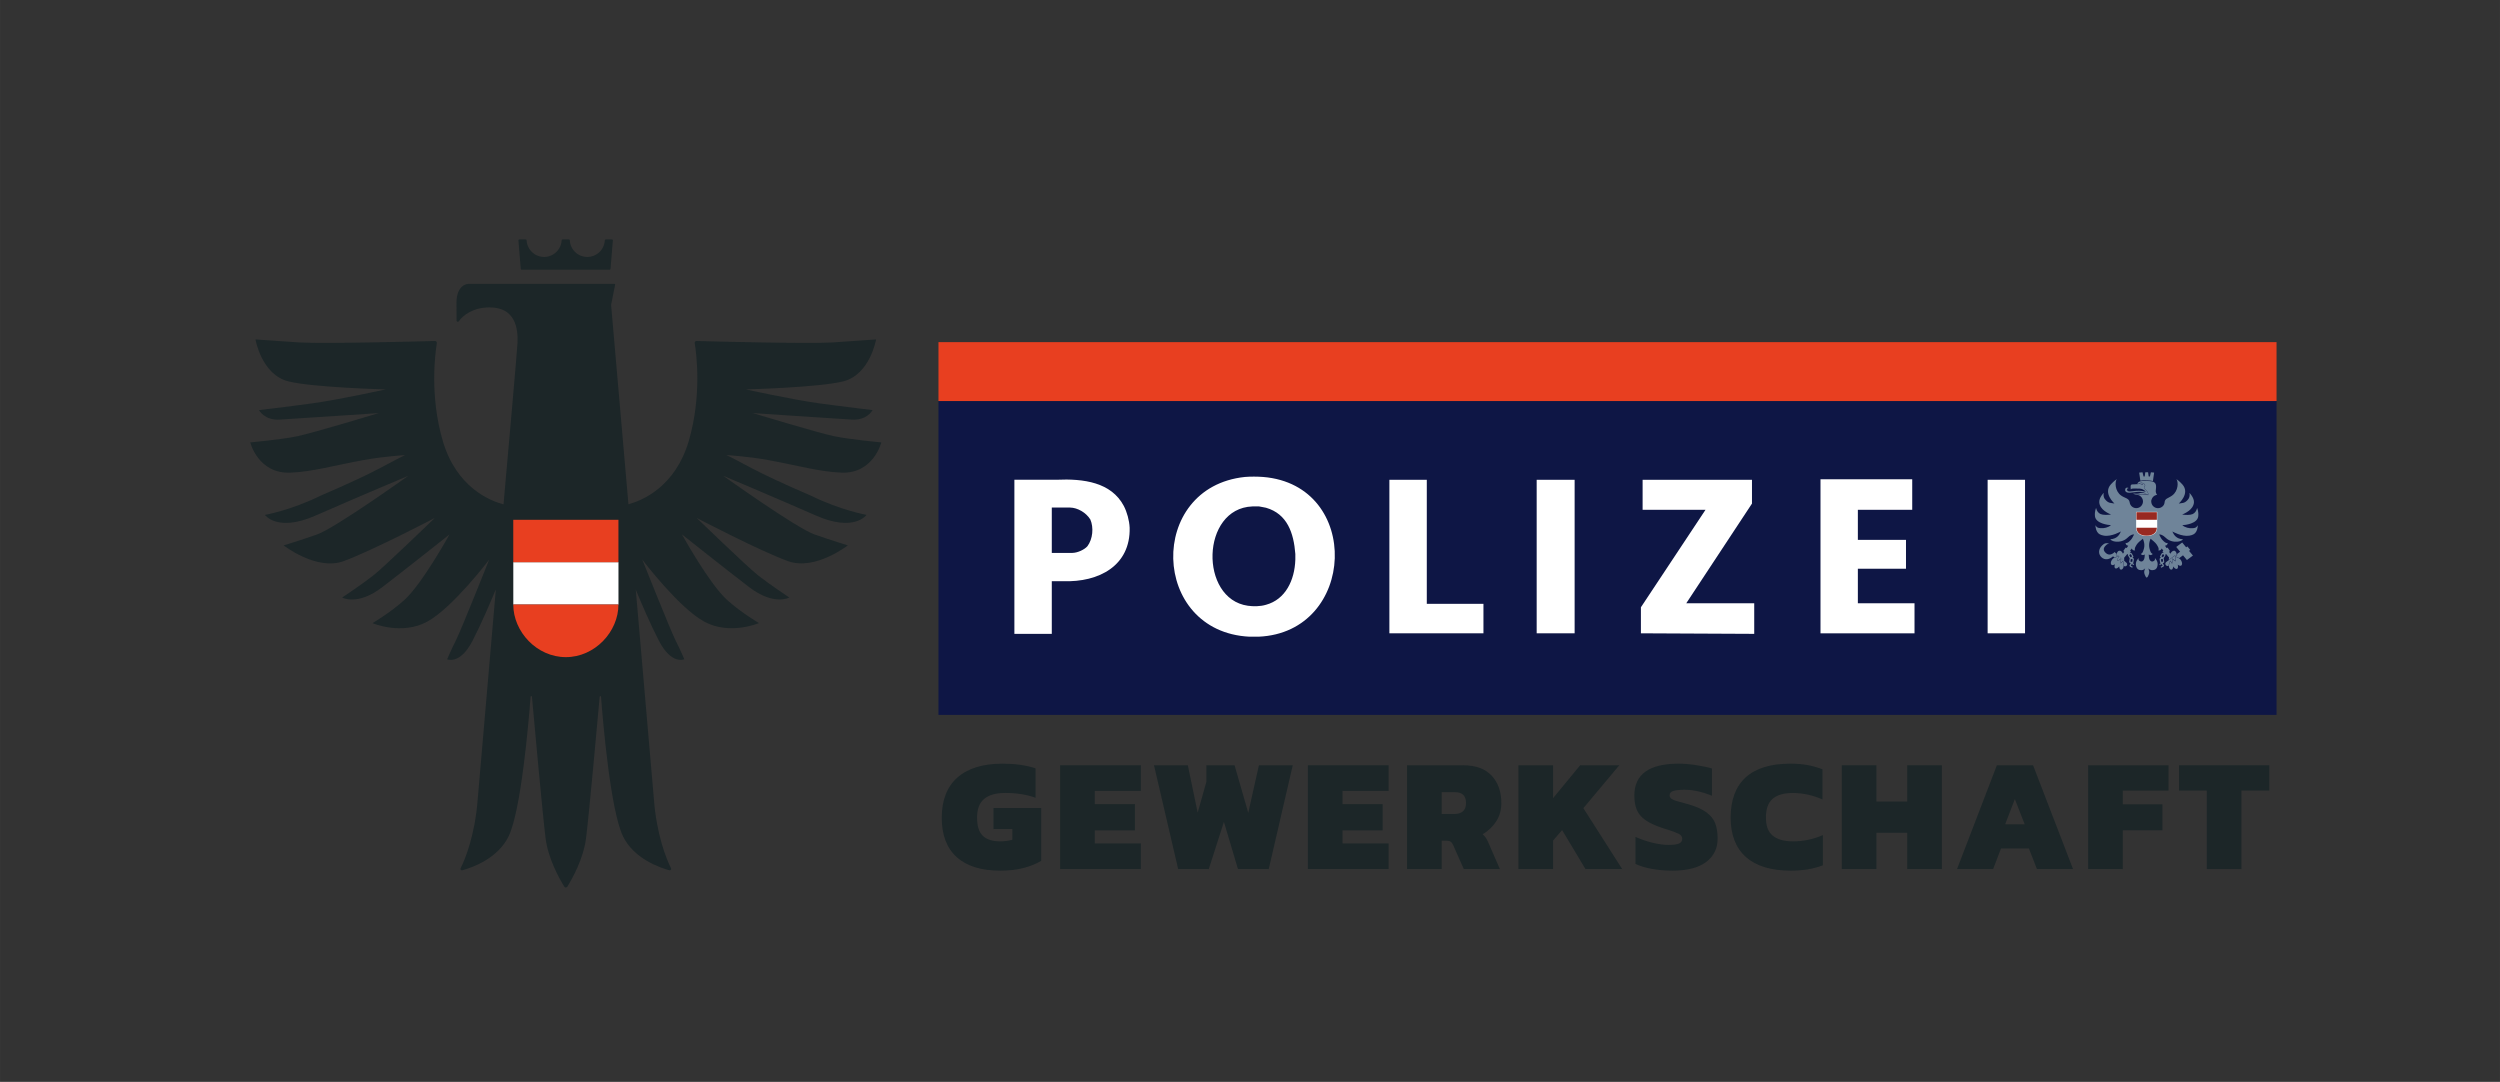 <?xml version="1.0" encoding="UTF-8"?><svg id="a" xmlns="http://www.w3.org/2000/svg" width="207.97mm" height="90mm" viewBox="0 0 589.52 255.12"><rect x="0" y="0" width="589.52" height="255.12" fill="#333333" stroke="none"/><defs><style>.u,.v{fill:#fff;}.w,.x{fill:#e83f20;}.y{fill:#982921;}.z{fill:#0e1645;}.aa{fill:#1c2628;}.ab{fill:#6f8499;}.v,.x{fill-rule:evenodd;}</style></defs><g><path class="aa" d="M198.42,111.46c7.58,.26,9.4-7.14,9.4-7.14,0,0-7.33-.66-11.19-1.47-3.86-.82-19.13-5.44-19.13-5.44,0,0,19.84,1.33,23.42,1.54,3.58,.21,4.84-2.25,4.84-2.25,0,0-6.24-.72-12.66-1.6-6.42-.89-17.2-3.27-17.2-3.27,0,0,17.2-.45,22.95-1.9,6.32-1.6,7.74-9.89,7.74-9.89l-10.42,.72c-6.19,.33-28.23-.25-31.92-.35-.27,0-.48,.24-.43,.51,.39,2.37,1.72,12.39-1.4,23.05-3.19,10.88-11.03,14.08-14.23,14.94-2.17-24.96-4.09-47.03-4.09-47.03l.95-4.72c.02-.11-.06-.22-.18-.22h-34.45s-2.78,.02-2.78,4.51c0,.68,.01,3.02,.02,4.15,0,.28,.36,.39,.52,.17,1.05-1.5,3.44-3.28,7.26-3.28,6.11,0,6.74,4.98,6.59,8.38-.07,1.64-1.87,21.94-3.3,38.07-3.14-.83-11.1-3.98-14.32-14.97-3.13-10.66-1.79-20.67-1.4-23.05,.05-.27-.16-.52-.43-.51-3.69,.1-25.73,.68-31.92,.35l-10.42-.72s1.42,8.29,7.74,9.89c5.75,1.45,22.95,1.9,22.95,1.9,0,0-10.78,2.38-17.2,3.27-6.42,.89-12.66,1.6-12.66,1.6,0,0,1.26,2.46,4.84,2.25,3.58-.21,23.42-1.54,23.42-1.54,0,0-15.27,4.62-19.13,5.44-3.86,.82-11.19,1.47-11.19,1.47,0,0,1.82,7.4,9.4,7.14,5.15-.18,10.5-1.73,17.36-2.98,4.91-.89,9.73-1.15,9.73-1.15-3.81,1.77-6.08,3.63-19.93,9.57-7.01,3.45-13.1,4.52-13.1,4.52,0,0,2.87,4.13,11.89,.18,10.29-4.52,21.9-9.39,21.9-9.39,0,0-17.22,12.32-21.52,13.83-4.31,1.51-7.86,2.57-7.86,2.57,0,0,7.74,6.05,14.13,3.72,6.76-2.47,21.52-10.19,21.52-10.19,0,0-11.88,11.5-14.51,13.56-2.62,2.06-7.34,5.21-7.34,5.21,0,0,3.6,2.05,9.49-2.47,5.9-4.52,15.82-12.41,15.82-12.41,0,0-6.44,11.69-10.69,15.5-3.37,3.02-7.47,5.41-7.47,5.41,0,0,6.88,2.95,12.92-.35,6.03-3.3,14.6-14.62,14.6-14.62,0,0-6.64,16.66-7.77,18.88-1.12,2.22-2.15,4.61-2.15,4.61,0,0,2.99,1.42,5.99-4.34,1.99-3.83,4.22-9.06,5.5-12.14-2.19,25.24-4.19,48.27-4.29,49.66-.63,8.2-2.94,14.03-4.02,16.09-.14,.27,.1,.56,.39,.49,2.12-.55,8.34-2.68,10.92-7.98,2.94-6.04,4.71-26.58,5.2-32.96,.01-.19,.29-.19,.31,0,.59,6.55,2.55,28.07,3.22,33.39,.61,4.81,3.21,9.47,4.4,11.4,.17,.28,.57,.28,.74,0,1.19-1.93,3.79-6.58,4.4-11.4,.68-5.32,2.63-26.81,3.22-33.38,.02-.19,.3-.19,.31,0,.49,6.39,2.26,26.91,5.2,32.95,2.58,5.3,8.8,7.42,10.92,7.98,.29,.08,.53-.22,.39-.49-1.07-2.07-3.39-7.89-4.02-16.09-.11-1.39-2.1-24.36-4.29-49.57,1.28,3.09,3.49,8.25,5.46,12.04,2.99,5.76,5.99,4.34,5.99,4.34,0,0-1.03-2.39-2.15-4.61-1.12-2.22-7.77-18.88-7.77-18.88,0,0,8.56,11.32,14.6,14.62,6.03,3.3,12.92,.35,12.92,.35,0,0-4.09-2.39-7.47-5.41-4.25-3.81-10.69-15.5-10.69-15.5,0,0,9.92,7.89,15.82,12.41,5.9,4.52,9.49,2.47,9.49,2.47,0,0-4.72-3.15-7.34-5.21-2.62-2.06-14.51-13.56-14.51-13.56,0,0,14.76,7.73,21.53,10.19,6.39,2.33,14.13-3.72,14.13-3.72,0,0-3.56-1.06-7.86-2.57-4.31-1.51-21.52-13.83-21.52-13.83,0,0,11.61,4.87,21.9,9.39,9.01,3.96,11.89-.18,11.89-.18,0,0-6.09-1.07-13.1-4.52-13.85-5.94-16.13-7.81-19.93-9.57,0,0,4.82,.26,9.73,1.15,6.87,1.24,12.22,2.8,17.36,2.98Zm-54.1-55h-1.47c-.12,0-.22,.1-.23,.22-.12,2.18-1.92,3.91-4.13,3.91s-4.01-1.73-4.13-3.91c0-.12-.1-.22-.23-.22h-.73s0,0,0,0h-.73c-.12,0-.22,.1-.23,.22-.12,2.18-1.92,3.91-4.13,3.91s-4.01-1.73-4.13-3.91c0-.12-.1-.22-.23-.22h-1.47c-.14,0-.24,.12-.23,.25l.55,6.69c0,.12,.11,.21,.23,.21h20.71c.12,0,.22-.09,.23-.21l.55-6.69c.01-.14-.1-.25-.23-.25Z"/><g><rect class="u" x="121.04" y="132.57" width="24.8" height="9.99"/><path class="x" d="M145.83,132.57h-24.8v-9.99h24.8v9.99Zm-24.8,9.99c0,6.4,5.55,12.4,12.4,12.4s12.4-6,12.4-12.4h-24.8Z"/></g></g><g><path class="aa" d="M225.6,202.12c-2.36-2.13-3.53-5.23-3.53-9.31s1.23-7.28,3.69-9.46c2.46-2.18,6.02-3.27,10.68-3.27,2.96,0,5.55,.37,7.75,1.1v6.95c-2.03-.76-4.42-1.14-7.18-1.14-2.15,0-3.79,.46-4.92,1.39-1.13,.93-1.69,2.4-1.69,4.43s.45,3.4,1.35,4.28c.9,.87,2.26,1.31,4.08,1.31,1.09,0,2.05-.13,2.89-.38v-2.51h-4.45v-4.98h11.25v12.46c-1.09,.68-2.45,1.24-4.07,1.67-1.62,.43-3.48,.65-5.59,.65-4.48,0-7.9-1.06-10.26-3.19Z"/><path class="aa" d="M249.99,180.46h19.04v6.04h-10.87v3.12h9.46v6.19h-9.46v3.08h10.87v6.04h-19.04v-24.47Z"/><path class="aa" d="M272.12,180.46h7.98l2.32,11.17,2.05-7.26v-3.91h6.65l3.23,11.21,2.51-11.21h7.98l-5.66,24.47h-7.26l-3.31-11.13-3.57,11.13h-7.22l-5.7-24.47Z"/><path class="aa" d="M308.41,180.46h19.04v6.04h-10.87v3.12h9.46v6.19h-9.46v3.08h10.87v6.04h-19.04v-24.47Z"/><path class="aa" d="M331.8,180.46h13.22c2.96,0,5.21,.82,6.73,2.45,1.52,1.63,2.28,3.79,2.28,6.48,0,1.6-.4,3.02-1.2,4.28-.8,1.25-1.87,2.27-3.21,3.06,.48,.38,.89,.94,1.22,1.67l2.85,6.54h-8.51l-2.51-5.66c-.18-.38-.37-.65-.59-.8-.21-.15-.53-.23-.93-.23h-1.18v6.69h-8.17v-24.47Zm11.17,11.48c.89,0,1.56-.21,2.03-.65,.47-.43,.7-1.06,.7-1.9,0-1.72-.85-2.58-2.55-2.58h-3.19v5.13h3Z"/><path class="aa" d="M358.06,180.46h8.17v7.75l6.38-7.75h9.23l-8.47,10.11,9.16,14.37h-8.66l-5.51-9.2-2.13,2.47v6.73h-8.17v-24.47Z"/><path class="aa" d="M389.55,204.9c-1.53-.28-2.83-.67-3.89-1.18v-6.38c1.19,.56,2.51,1.01,3.95,1.37,1.44,.36,2.75,.53,3.91,.53,1.06,0,1.86-.11,2.38-.32,.52-.21,.78-.59,.78-1.12,0-.48-.24-.86-.72-1.12s-1.38-.61-2.7-1.04c-.38-.1-.86-.25-1.44-.46-1.65-.56-2.93-1.16-3.84-1.81-.91-.65-1.57-1.42-1.98-2.34s-.61-2.05-.61-3.42c0-5.02,3.48-7.53,10.45-7.53,1.24,0,2.61,.11,4.1,.34,1.49,.23,2.75,.49,3.76,.8v6.42c-2.36-.94-4.52-1.41-6.5-1.41-1.09,0-1.94,.09-2.56,.27-.62,.18-.93,.52-.93,1.03,0,.33,.13,.6,.4,.8,.27,.2,.65,.38,1.14,.53s1.36,.39,2.6,.72c1.95,.53,3.44,1.18,4.48,1.94s1.75,1.63,2.13,2.62c.38,.99,.57,2.19,.57,3.61,0,2.33-.91,4.17-2.72,5.53-1.81,1.36-4.45,2.03-7.92,2.03-1.7,0-3.31-.14-4.85-.42Z"/><path class="aa" d="M411.71,202.1c-2.41-2.14-3.61-5.25-3.61-9.33s1.18-7.31,3.55-9.46c2.37-2.15,5.87-3.23,10.51-3.23,1.49,0,2.84,.11,4.03,.32,1.19,.22,2.38,.55,3.57,1.01v7.11c-2.28-1.01-4.62-1.52-7.03-1.52-2.1,0-3.68,.46-4.73,1.37-1.05,.91-1.58,2.38-1.58,4.41s.54,3.41,1.62,4.29c1.08,.89,2.67,1.33,4.77,1.33,2.46,0,4.8-.49,7.03-1.48v7.14c-1.17,.43-2.36,.75-3.57,.95-1.22,.2-2.56,.3-4.03,.3-4.61,0-8.12-1.07-10.53-3.21Z"/><path class="aa" d="M434.31,180.46h8.17v8.55h7.26v-8.55h8.17v24.47h-8.17v-8.55h-7.26v8.55h-8.17v-24.47Z"/><path class="aa" d="M470.87,180.46h8.55l9.42,24.47h-8.51l-1.9-4.86h-6.57l-1.86,4.86h-8.51l9.39-24.47Zm6.57,13.91l-2.32-5.93-2.28,5.93h4.6Z"/><path class="aa" d="M492.4,180.46h18.96v5.97h-10.79v3.23h9.35v6.12h-9.35v9.16h-8.17v-24.47Z"/><path class="aa" d="M520.38,186.43h-6.54v-5.97h21.28v5.97h-6.57v18.51h-8.17v-18.51Z"/></g><g><rect id="b" class="z" x="221.3" y="94.57" width="315.53" height="74.01"/><rect id="c" class="w" x="221.3" y="80.68" width="315.53" height="13.89"/><g id="d"><path id="e" class="v" d="M248.02,119.69v10.69h4.88c1.27-.03,2.81-.78,3.51-1.56,1.29-1.71,1.52-4.43,.7-6.32-1.02-1.65-3.04-2.78-4.75-2.81h-4.33Zm-8.82-6.55v36.33h8.82v-12.42h2.67c8.48,.3,15.91-3.69,15.69-12.61-.08-1.72-.62-3.68-1.38-5.14-2.95-5.57-9.46-6.47-15.91-6.17h-9.89"/></g><g id="f"><path id="g" class="v" d="M297.84,112.47c23.4,1.9,22.05,36.69-1.07,37.67h-2.14c-23.35-1.16-24.21-35.24-1.07-37.67,1.41-.11,2.83-.1,4.27,0Zm-.94,6.95c.54,.14,1.12,.17,1.63,.31,5.03,1.45,6.54,5.96,6.92,10.91v1.34c-.16,4.87-2.34,9.38-6.91,10.63-1.41,.42-3,.41-4.29,.23-11.47-1.62-11.08-22.95,1.06-23.42"/></g><g id="h"><path id="i" class="v" d="M327.63,113.14v36.2h22.18v-6.95h-13.36v-29.25h-8.82"/></g><path id="j" class="u" d="M362.36,113.14v36.2h8.95v-36.2h-8.95Z"/><g id="k"><path id="l" class="v" d="M387.34,113.14v7.08h14.83l-15.23,22.98v6.14l26.72,.13v-7.21h-16.03l15.5-23.51v-5.61h-25.78"/></g><g id="m"><path id="n" class="v" d="M429.29,113.01v36.33h22.17v-7.08s-13.36,0-13.36,0v-8.15h11.35v-6.81h-11.35v-7.08h12.82v-7.21h-21.64"/></g><path id="o" class="u" d="M468.7,113.14v36.2h8.82v-36.2h-8.82Z"/><g id="p"><path id="q" class="ab" d="M500.88,132.17l-1.37-1.23-.06-.06c-.1,.06-.21,.1-.32,.12-.05-.31,.05-.65,.23-.9,.09-.14,.23-.2,.35-.23,.32-.09,.67,.18,.9,.69l.3-.44-.13-.1c-.06-.04-.08-.12-.04-.17l.46-.66c.04-.05,.12-.07,.17-.03l.12,.08,.38-.57h-.03c-.6-.02-.61-.65-.61-.65,.44,.14,.78-.24,1.23-.7,.27-.28,.57-.86,.78-1.29-.33-.04-.86,.08-1.6,.82-.72,.7-1.81,.97-2.69,.88-1.14-.12-1.31-.57-1.31-.57,1.57-.08,2.16-1.05,2.49-1.84,0,0-2.23,1.3-4.02,.99-.73-.12-1.29-.38-1.58-.9-.46-.81-.4-1.55-.4-1.55,.38,.68,.82,.65,1.21,.69,.78,.07,1.79-.14,2.44-.71-.62-.03-3.56-.35-3.77-2.09-.13-1.14,.26-1.96,.26-1.96,.18,.75,.54,1.2,1.08,1.44,.59,.25,1.59,.21,2.45,.11-.57-.25-2.67-1.13-2.78-2.9-.07-1.08,1.04-2.21,1.04-2.21-.09,.77,0,1.22,.52,1.74,.71,.74,1.15,.6,2.02,.77,.04,0-2.74-2.38-.85-4.51,.75-.83,1.41-1.25,1.41-1.25-.48,.61-.5,2.79,1.02,3.88,.9,.64,1.87,.61,2.01,1.6,.1,.78,.76,1.37,1.56,1.37,.87,0,1.58-.7,1.58-1.58,0-.21-.04-.41-.12-.61-.06-.13-.12-.24-.2-.34-.2-.27-.5-.48-.84-.57,.24-.04,.47-.13,.71-.16,.4-.05,1.26,.11,1.7,.2,.14-.58-.42-1.16-.8-1.47-.27-.23-.16-.47,0-.65,.37-.43-.8-1.19-1.4-.59-.06,0-.22,.03-.42,.04,.31-.5,.45-.72,2.2-.68,1.09,.02,1.57,.11,1.82,.33,.21,.2,.58,.35,.38,1.76-.11,.78,.25,1.1,.31,1.17-.09,.02-.17,.04-.24,.06-.19,.05-.45,.16-.69,.41-.16,.17-.29,.37-.37,.6v.02c-.12,.28-.13,.54-.06,.78,.13,.73,.78,1.29,1.55,1.29s1.47-.56,1.55-1.28c.09-1.08,.74-.95,1.78-1.69,1.53-1.1,1.5-3.27,1.02-3.88,0,0,.66,.41,1.41,1.25,1.9,2.13-.89,4.52-.85,4.51,.87-.16,1.31-.03,2.02-.77,.5-.52,.61-.97,.51-1.74,0,0,1.11,1.13,1.05,2.21-.11,1.77-2.21,2.64-2.78,2.9,.86,.11,1.86,.14,2.45-.11,.53-.24,.89-.69,1.08-1.44,0,0,.39,.83,.26,1.96-.2,1.75-3.14,2.07-3.76,2.09,.65,.57,1.65,.78,2.43,.71,.39-.04,.82,0,1.21-.69,0,0,.07,.74-.39,1.55-.29,.52-.85,.78-1.58,.9-1.8,.3-4.02-.99-4.02-.99,.34,.79,.93,1.76,2.49,1.84,0,0-.16,.45-1.31,.57-.87,.09-1.97-.18-2.69-.88-.75-.74-1.28-.86-1.6-.82,.2,.43,.5,1.02,.77,1.29,.45,.46,.8,.84,1.24,.7,0,0,0,.62-.61,.65h-.03l.39,.57,.12-.08c.05-.04,.13-.03,.17,.03l.45,.66c.04,.05,.02,.13-.03,.17l-.13,.1,.31,.45c.22-.42,.51-.68,.78-.7,.17-.12,.5,.2,.53,.26,.15,.27,.22,.61,.15,.91-.12-.04-.22-.09-.32-.15l-1.53,1.14c0-.18,.03-.38,.07-.57l-.69-.83-.17,.12c.04,.08,.04,.17-.02,.25l-.36,.61s-.02,.03-.04,.04c.02,.02,.02,.05,.03,.08l.12,.7c.02,.16-.08,.3-.24,.32l-.14,.02s.05,.05,.07,.08l.21,.4c.07,.14,.02,.31-.12,.38l-.49,.25-.13-.25,.41-.21s.04-.04,.03-.08l-.16-.29s-.04-.03-.07-.02l-.41,.22-.13-.25,.36-.19c-.09-.04-.16-.12-.18-.22l-.11-.7c-.02-.15,.08-.3,.23-.32l.13-.02-.12-.07c-.13-.08-.18-.26-.09-.39l.36-.61c.08-.13,.25-.18,.39-.09l.08,.04-.25-.35c-.04-.05-.02-.14,.04-.18l.12-.08-.41-.5v.02c-.17,.58-.78,.44-.78,.44,.24-.4-.04-.82-.38-1.38-.27-.45-1.07-1.06-1.37-1.32-.03-.02-.04-.04-.07-.06-.66,1.53-.21,2.44-.04,2.99,.08,.26,.31,.53,.55,.61,0,0-.38,.49-.87,.15-.02-.02-.04-.04-.06-.04-.02,.24-.06,1.47,.68,1.67,.26,.08,.95-.2,.75-.81,0,0,.85,.73,.62,1.8-.16,.83-.62,1.04-1.29,1.06-.45,0-.85-.39-.88-.45,0,.03,.23,.61,.23,.88,0,.37-.23,.9-.34,1.08-.11,.18-.26,.26-.26,.26,0,0-.15-.08-.26-.26-.12-.18-.34-.71-.34-1.08,0-.28,.22-.86,.24-.88-.04,.06-.42,.46-.88,.45-.67-.01-1.12-.23-1.29-1.06-.22-1.07,.62-1.8,.62-1.8-.2,.61,.49,.89,.75,.81,.73-.2,.7-1.43,.68-1.67-.03,0-.04,.03-.06,.04-.5,.34-.87-.15-.87-.15,.24-.08,.46-.36,.54-.61,.18-.55,.62-1.46-.04-2.99-.02,.02-.04,.04-.07,.06-.31,.25-1.11,.87-1.38,1.32-.33,.55-.61,.98-.38,1.38,0,0-.6,.14-.77-.44v-.02s-.42,.5-.42,.5l.12,.08c.06,.04,.08,.12,.04,.18l-.24,.35,.08-.04c.13-.08,.3-.04,.38,.09l.36,.61c.08,.13,.04,.31-.09,.39l-.12,.07,.13,.02c.15,.02,.26,.17,.24,.32l-.11,.7c-.02,.1-.09,.19-.18,.22l.36,.19-.13,.25-.41-.22s-.05,0-.07,.02l-.16,.29s0,.06,.02,.08l.41,.21-.13,.25-.49-.25c-.13-.08-.19-.24-.12-.38l.21-.4s.04-.06,.07-.08l-.14-.02c-.15-.02-.26-.16-.24-.32l.11-.7s0-.05,.03-.08c-.02-.02-.03-.03-.04-.04l-.37-.61c-.05-.08-.05-.18-.02-.25l-.16-.12-.74,.89c.03,.23,.03,.45,.02,.65m1.94-.3l-.33-.06s-.06,.02-.06,.04l-.08,.53s.02,.05,.04,.06l.33,.05s.06-.02,.06-.04l.08-.53s-.02-.05-.04-.05m-.44-1.19l-.29,.17s-.03,.04-.02,.07l.27,.46s.04,.03,.08,.01l.28-.17s.04-.05,.02-.07l-.27-.46s-.04-.03-.07-.02m7.64,0s-.06,0-.07,.02l-.28,.46s0,.05,.02,.07l.29,.17s.05,0,.07-.01l.27-.46s0-.06-.01-.07l-.29-.17Zm-.44,1.19s-.05,.03-.04,.05l.08,.53s.03,.04,.06,.04l.33-.05s.05-.03,.04-.06l-.08-.53s-.03-.05-.06-.04l-.33,.06Zm-4.93-17.59l.59,.08v-.16s-.59,.08-.59,.08Zm-2.69,.84s-.23-.07-.36,.14c-.16,.27,0,.73,.82,.62,.82-.11,1.67-.2,2.47-.13,.39,.04,.82,.16,1.07,.22-.02-.01-.03-.03-.04-.05-.31-.35-.78-.69-1.43-.7-.5,0-1.8-.05-1.88,.04-.06,.08-.16,.16-.16,.16,0,0-.07-.17-.07-.61,0-.6,.21-.59,.78-.59s1.27-.09,1.27-.09c0,0,.22-.27,.66-.21,.48,.07,.79,.47,.63,.66-.16,.19-.31,.5,.02,.78,.92,.76,.79,1.3,.79,1.3,0,0-1.15-.24-1.64-.18-.48,.06-.58,.17-.94,.17-.77,0-.96-.29-.96-.29,0,0,.33,.07,.78,.06,.6,0,.73-.14,1.07-.19,.29-.04,1.02,.1,1.31,.16-.31-.14-.99-.41-1.72-.42-.68,0-1.71,.21-2.23,.23-.7,.04-1.11-.23-1.11-.66,0-.42,.27-.59,.57-.55,.2,.03,.3,.12,.3,.12m12.61,12.84l.91,1.12,.29-.22,.68,.83-.29,.22,.92,1.11-1.42,1.05-.92-1.11-.89,.66c-.14-.09-.29-.14-.42-.15-.15-.14-.36-.27-.57-.3-.04,.22,0,.47,.09,.67-.03,.12-.03,.25,0,.4-.09-.06-.18-.09-.27-.12-.11-.16-.26-.33-.44-.41-.07,.2-.07,.44-.03,.64-.05,.11-.08,.25-.07,.4-.03-.01-.05-.03-.08-.04-.06-.18-.17-.36-.32-.49-.14,.18-.21,.42-.22,.64-.11,.14-.18,.35-.18,.58-.22,.09-.49,.03-.65-.16-.19-.24-.14-.57,.1-.74l2.16-1.59c.11,.06,.23,.12,.35,.15,.05-.14,.06-.31,.04-.46l.71-.53-.91-1.12,1.42-1.06Zm-2.56,6.39c-.27,.03-.54-.29-.6-.75-.02-.24,.02-.51,.17-.7,0-.2,.06-.4,.16-.57,.12,.12,.21,.28,.26,.45,.09,.04,.13,.08,.2,.14-.01-.19-.02-.37,.07-.53-.04-.19-.04-.38,0-.57,.15,.09,.27,.23,.36,.37,.17,.03,.27,.12,.4,.21-.04-.19-.07-.36-.01-.56-.08-.19-.12-.4-.11-.6,.19,.05,.36,.16,.49,.29,.37,0,.7,.35,.88,.62,.32,.51,.31,1.05,.03,1.23-.27,.17-.61-.06-.82-.22,.07,.25,.17,.82-.16,.98-.36,.17-.75-.33-.9-.56-.01,.26-.09,.72-.44,.76m-11.75-1.57h.02c.07-.15,.16-.29,.29-.4,.1,.2,.13,.41,.11,.62,.11,.2,.12,.45,.07,.65-.16,.88-1.05,1.02-1.02-.08-.16,.2-.59,.66-.93,.47-.32-.18-.18-.73-.09-.97-.21,.14-.56,.33-.81,.13-.26-.2-.22-.74,.14-1.22,.2-.26,.57-.58,.94-.54,.15-.12,.34-.22,.53-.26,0,.22-.07,.44-.18,.62,.03,.18,0,.33-.05,.5,.12-.08,.26-.16,.41-.16h.02c.11-.13,.24-.25,.4-.33,.02,.2,0,.42-.07,.61,.04,.17,.03,.31,0,.47,.07-.05,.14-.1,.23-.12m-1.18-1.71c.12-.02,.24-.06,.36-.12l.03,.03,1.96,1.77c.2,.19,.21,.49,.02,.68-.17,.17-.42,.2-.62,.08,0-.2-.02-.38-.09-.53,.02-.23-.03-.5-.16-.7-.16,.11-.27,.27-.35,.43-.04,.01-.08,.03-.12,.05,0-.12,0-.24-.02-.33,.07-.22,.09-.48,.04-.7-.19,.07-.35,.2-.47,.36-.1,0-.2,.04-.31,.09,.03-.13,.04-.24,.02-.36,.12-.19,.2-.46,.17-.69-.22,.02-.44,.12-.6,.25-.13,0-.27,.02-.41,.08l-.28-.25c-.92,.84-1.96,.92-2.71,.24-.78-.72-.82-1.87,.13-2.8,.55-.55,1.02-.65,1.69-.41-.39,.05-.51,.11-.8,.39-.73,.7-.6,1.27,0,1.81,.59,.54,1.34,.48,2.06-.24l.34,.32,.1,.09c-.03,.15-.04,.3,0,.45m8.88-19.59l-.29,2c-.29-.1-.75-.14-1.5-.16-.71-.02-1.16,0-1.46,.08l-.28-1.92c.31-.03,.47-.05,.79-.07l.23,.98c.09,0,.19,0,.28,0l.15-.99h.65l.14,.99c.1,0,.2,0,.29,0l.23-.98c.33,.02,.48,.04,.78,.07"/><path id="r" class="u" d="M503.71,124.44c.03,1.38,1.14,1.95,2.49,1.95s2.46-.57,2.49-1.95v-3.73h-4.97v3.73"/><path id="s" class="y" d="M503.79,124.44h4.82c-.03,1.31-1.09,1.88-2.41,1.88s-2.38-.56-2.41-1.88"/><path id="t" class="y" d="M508.61,122.57h-4.82v-1.79h4.82v1.79Z"/></g></g></svg>